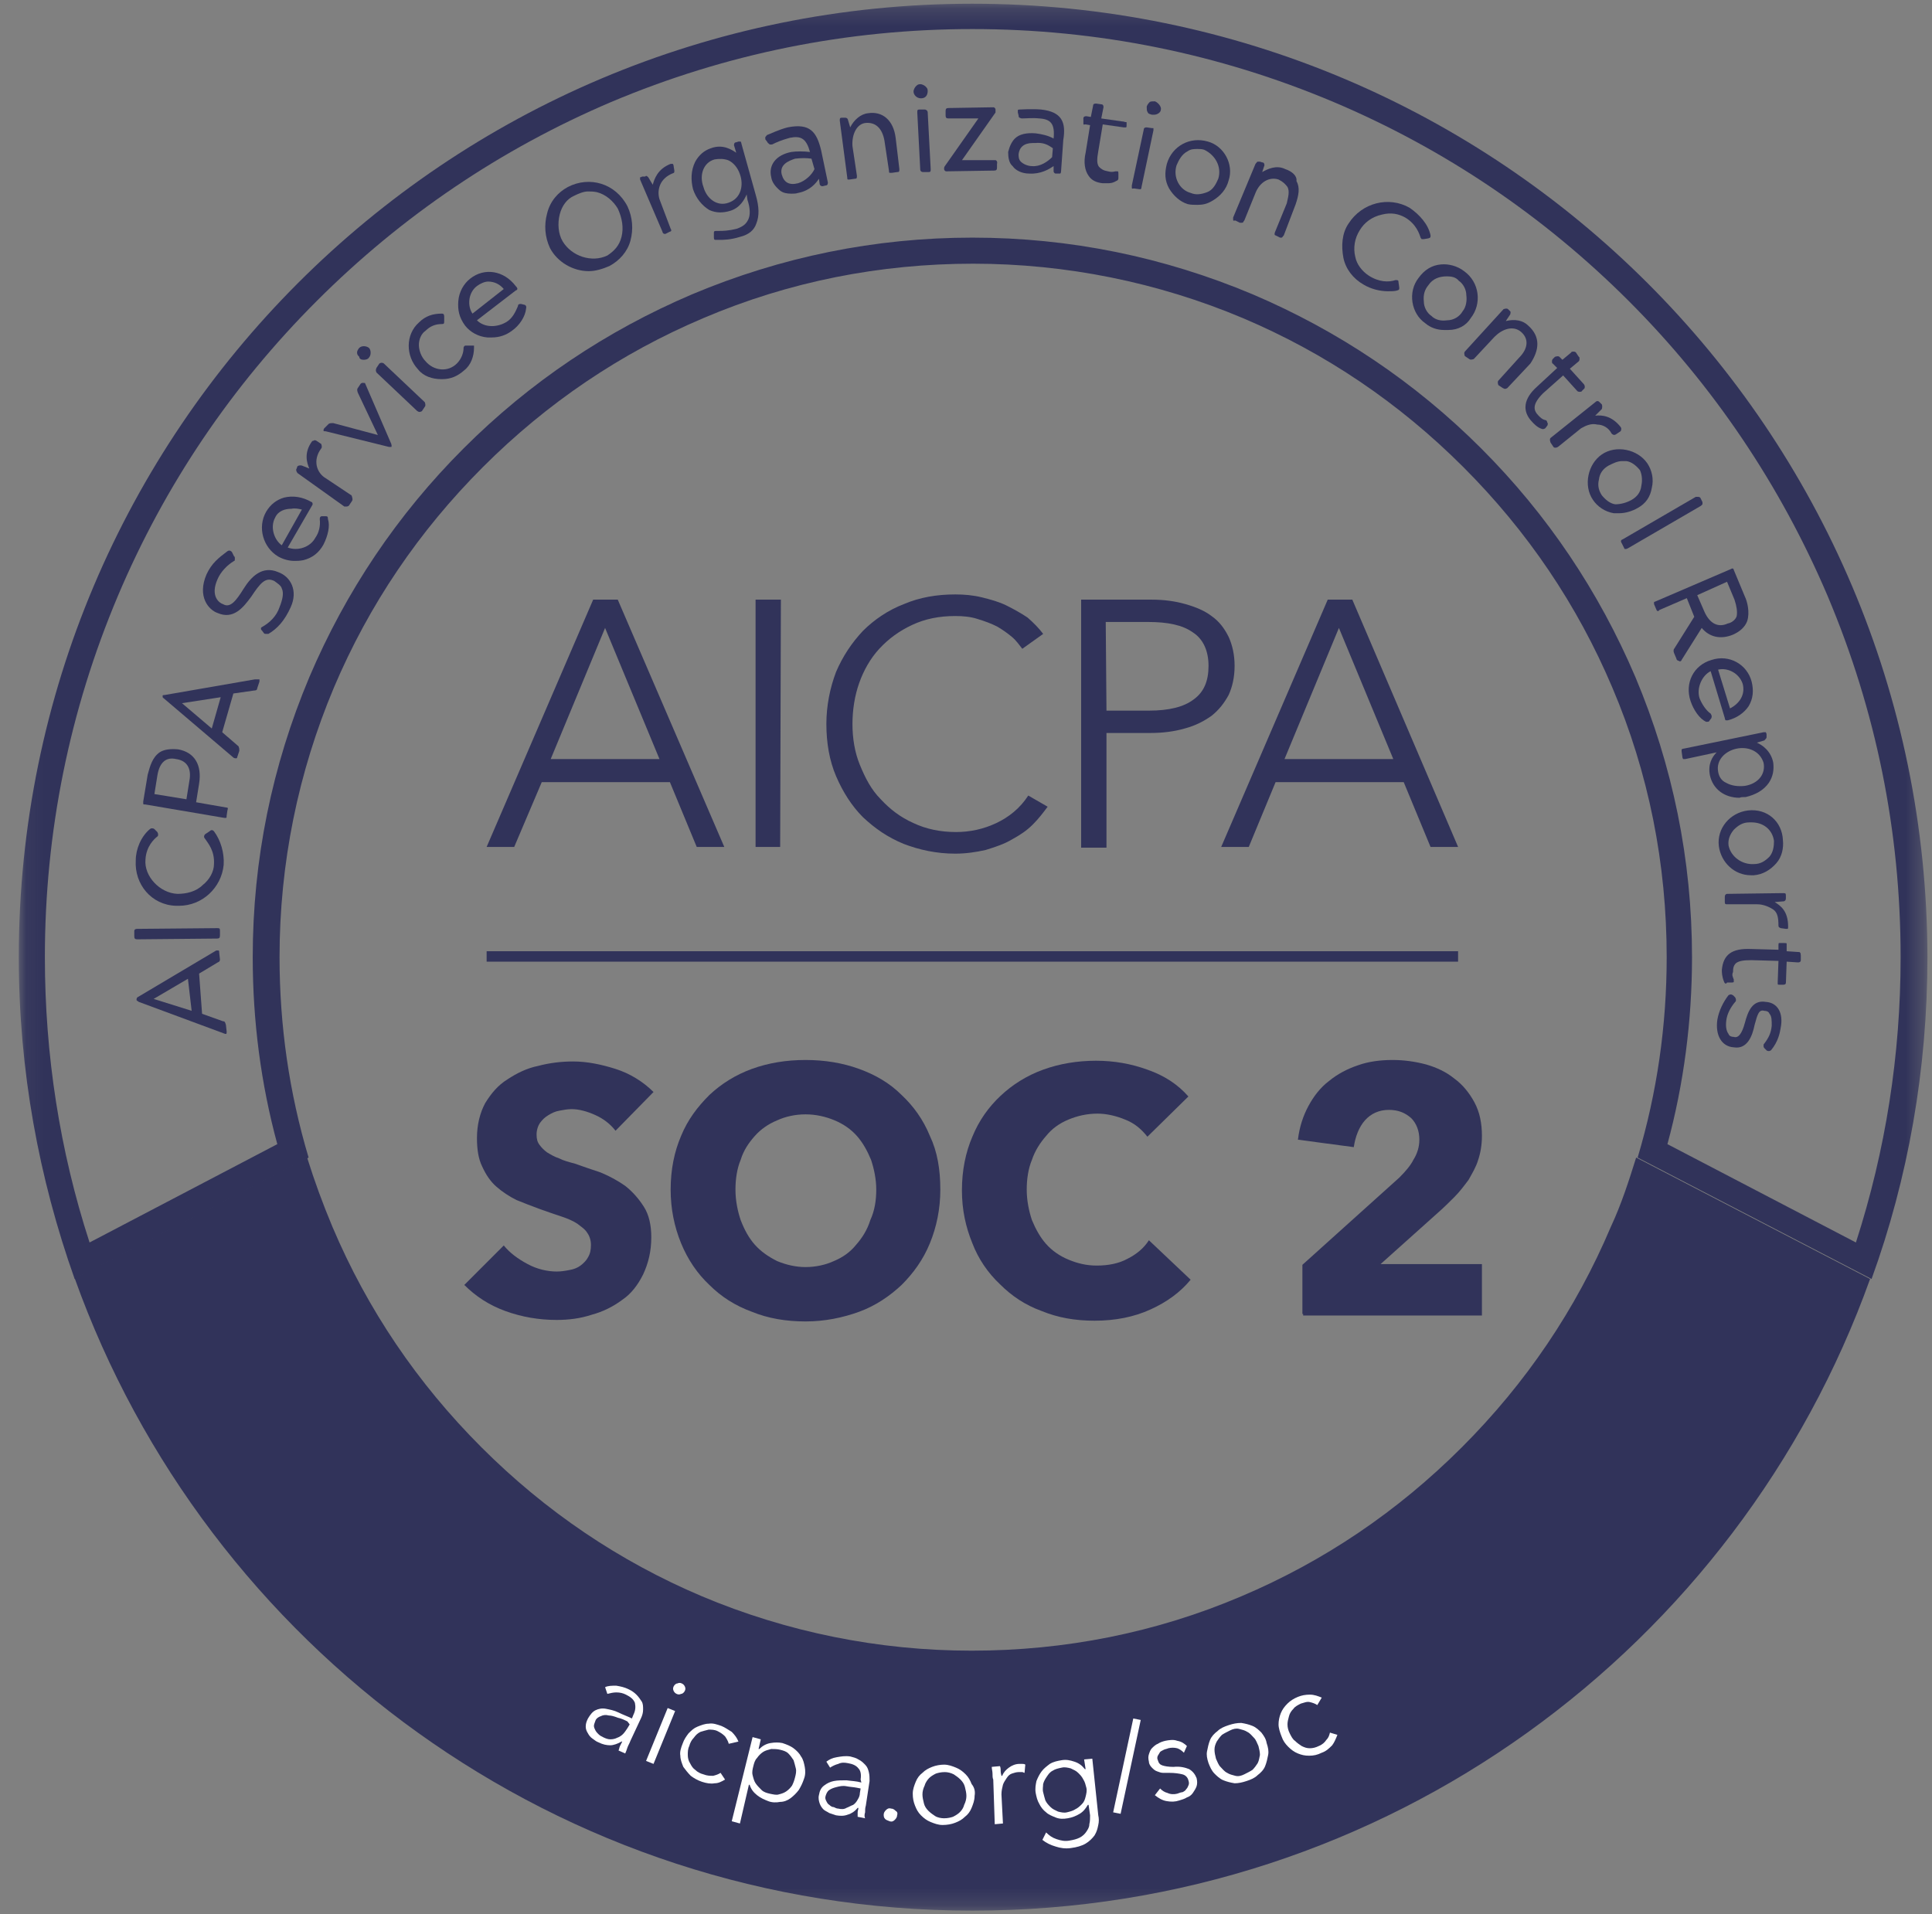 <svg xmlns="http://www.w3.org/2000/svg" width="111" height="110" viewBox="0 0 111 110" fill="none"><rect x="0" y="0" width="111" height="110" fill="#808080" stroke="none"/><g clip-path="url(#clip0_94_2873)"><mask id="mask0_94_2873" style="mask-type:luminance" maskUnits="userSpaceOnUse" x="1" y="0" width="110" height="110"><path d="M110.652 0.214H1.08V109.786H110.652V0.214Z" fill="white"></path></mask><g mask="url(#mask0_94_2873)"><path d="M55.866 1.67C63.057 1.67 70.033 3.082 76.625 5.864C83.002 8.561 88.695 12.413 93.574 17.292C98.454 22.172 102.306 27.907 105.002 34.242C107.784 40.833 109.197 47.767 109.197 55C109.197 60.607 108.341 66.086 106.629 71.393L95.8 65.743C96.742 62.277 97.212 58.639 97.212 55C97.212 49.393 96.1 44 93.96 38.907C91.862 33.985 88.909 29.576 85.1 25.767C81.29 21.957 76.882 19.004 71.959 16.907C66.866 14.767 61.473 13.654 55.866 13.654C50.259 13.654 44.866 14.767 39.773 16.907C34.85 19.004 30.442 21.957 26.633 25.767C22.823 29.576 19.87 33.985 17.773 38.907C15.633 44 14.52 49.393 14.52 55C14.52 58.681 14.991 62.277 15.932 65.743L5.146 71.393C3.434 66.129 2.578 60.607 2.578 55C2.578 47.81 3.991 40.833 6.773 34.242C9.469 27.864 13.321 22.172 18.201 17.292C23.08 12.413 28.773 8.561 35.107 5.864C41.699 3.082 48.675 1.67 55.866 1.67ZM55.866 0.214C25.605 0.214 1.08 24.74 1.08 55C1.08 61.506 2.236 67.712 4.29 73.491L17.73 66.514C16.617 62.79 16.061 58.938 16.061 55C16.061 49.607 17.131 44.386 19.185 39.506C21.197 34.755 24.064 30.518 27.745 26.837C31.426 23.156 35.664 20.288 40.415 18.277C45.337 16.179 50.559 15.152 55.909 15.152C61.259 15.152 66.524 16.222 71.403 18.277C76.154 20.288 80.391 23.156 84.072 26.837C87.753 30.518 90.621 34.755 92.633 39.506C94.73 44.428 95.757 49.65 95.757 55C95.757 58.938 95.201 62.79 94.088 66.514L107.528 73.491C109.625 67.712 110.738 61.463 110.738 55C110.695 24.74 86.17 0.214 55.866 0.214Z" fill="#31335A"></path><path d="M55.867 109.786C79.665 109.786 99.867 94.634 107.443 73.49L94.003 66.514C93.575 67.883 93.147 69.21 92.548 70.494C90.536 75.245 87.668 79.483 83.987 83.163C80.307 86.844 76.069 89.712 71.318 91.724C66.396 93.821 61.174 94.848 55.824 94.848C50.474 94.848 45.209 93.778 40.33 91.724C35.579 89.712 31.342 86.844 27.661 83.163C23.98 79.483 21.112 75.245 19.1 70.494C18.544 69.167 18.073 67.883 17.645 66.514L4.291 73.448C11.867 94.634 32.112 109.786 55.867 109.786Z" fill="#31335A"></path><path d="M29.543 48.665H27.959L34.08 34.455H35.492L41.613 48.665H40.029L38.488 44.941H31.126L29.543 48.665ZM31.64 43.615H37.889L34.764 36.081L31.64 43.615Z" fill="#31335A"></path><path d="M44.823 48.665H43.41V34.455H44.865L44.823 48.665Z" fill="#31335A"></path><path d="M60.191 46.354C59.934 46.697 59.677 47.039 59.334 47.381C58.992 47.724 58.607 47.981 58.136 48.237C57.708 48.494 57.194 48.666 56.638 48.837C56.082 48.965 55.482 49.051 54.883 49.051C53.813 49.051 52.829 48.837 51.93 48.494C50.988 48.109 50.261 47.595 49.576 46.953C48.934 46.311 48.42 45.498 48.035 44.599C47.65 43.7 47.478 42.673 47.478 41.603C47.478 40.533 47.693 39.506 48.035 38.607C48.42 37.708 48.934 36.938 49.576 36.253C50.218 35.611 51.031 35.055 51.93 34.712C52.829 34.327 53.813 34.156 54.883 34.156C55.397 34.156 55.91 34.199 56.424 34.327C56.938 34.455 57.408 34.584 57.837 34.798C58.264 35.012 58.65 35.226 59.035 35.483C59.377 35.782 59.677 36.082 59.934 36.424L58.735 37.28C58.564 37.066 58.393 36.809 58.136 36.595C57.879 36.381 57.58 36.167 57.28 35.996C56.938 35.825 56.595 35.697 56.167 35.568C55.782 35.44 55.354 35.397 54.883 35.397C53.942 35.397 53.128 35.568 52.401 35.911C51.673 36.253 51.074 36.681 50.517 37.28C50.004 37.837 49.619 38.522 49.362 39.249C49.105 39.977 48.977 40.79 48.977 41.603C48.977 42.416 49.105 43.23 49.405 43.957C49.704 44.685 50.047 45.37 50.603 45.926C51.117 46.483 51.716 46.953 52.486 47.296C53.214 47.638 54.027 47.809 54.926 47.809C55.739 47.809 56.51 47.638 57.237 47.296C57.965 46.953 58.607 46.44 59.078 45.712L60.191 46.354Z" fill="#31335A"></path><path d="M62.115 34.455H66.139C66.866 34.455 67.508 34.541 68.108 34.712C68.707 34.883 69.22 35.097 69.606 35.397C70.034 35.696 70.333 36.081 70.59 36.595C70.804 37.066 70.932 37.622 70.932 38.264C70.932 38.906 70.804 39.463 70.59 39.934C70.333 40.404 70.034 40.79 69.606 41.132C69.177 41.432 68.707 41.688 68.065 41.86C67.465 42.031 66.823 42.117 66.096 42.117H63.571V48.708H62.115V34.455ZM63.571 40.833H66.01C67.166 40.833 68.022 40.618 68.578 40.191C69.177 39.763 69.434 39.12 69.434 38.264C69.434 37.408 69.135 36.724 68.535 36.338C67.936 35.91 67.08 35.739 65.967 35.739H63.528L63.571 40.833Z" fill="#31335A"></path><path d="M71.746 48.665H70.162L76.283 34.455H77.695L83.773 48.665H82.189L80.648 44.941H73.287L71.746 48.665ZM73.8 43.615H80.049L76.925 36.081L73.8 43.615Z" fill="#31335A"></path><path d="M35.364 64.973C35.065 64.588 34.68 64.288 34.209 64.074C33.738 63.86 33.267 63.731 32.839 63.731C32.625 63.731 32.368 63.774 32.154 63.817C31.898 63.86 31.726 63.946 31.512 64.074C31.298 64.202 31.17 64.331 31.041 64.502C30.913 64.673 30.828 64.93 30.828 65.187C30.828 65.444 30.87 65.615 30.999 65.786C31.127 65.957 31.256 66.086 31.427 66.214C31.641 66.342 31.855 66.471 32.112 66.556C32.368 66.685 32.668 66.77 33.01 66.856C33.481 67.027 33.995 67.198 34.508 67.37C35.022 67.584 35.493 67.84 35.921 68.14C36.349 68.483 36.691 68.868 36.991 69.338C37.291 69.809 37.419 70.409 37.419 71.093C37.419 71.907 37.248 72.591 36.948 73.233C36.648 73.833 36.263 74.346 35.75 74.689C35.236 75.074 34.637 75.374 33.995 75.545C33.353 75.759 32.668 75.844 31.983 75.844C30.956 75.844 29.971 75.673 29.03 75.331C28.088 74.988 27.318 74.475 26.676 73.833L28.944 71.564C29.287 71.992 29.758 72.335 30.314 72.634C30.87 72.934 31.47 73.062 31.983 73.062C32.24 73.062 32.497 73.019 32.711 72.977C32.968 72.934 33.182 72.848 33.353 72.72C33.524 72.591 33.695 72.42 33.781 72.249C33.909 72.035 33.952 71.821 33.952 71.521C33.952 71.265 33.866 71.008 33.738 70.837C33.61 70.623 33.396 70.494 33.182 70.323C32.925 70.152 32.625 70.023 32.24 69.895C31.855 69.766 31.47 69.638 30.999 69.467C30.528 69.296 30.1 69.124 29.672 68.953C29.244 68.739 28.859 68.483 28.516 68.183C28.174 67.883 27.917 67.498 27.703 67.027C27.489 66.599 27.403 66.043 27.403 65.401C27.403 64.63 27.575 63.946 27.874 63.389C28.217 62.833 28.602 62.362 29.158 62.019C29.672 61.677 30.271 61.377 30.913 61.249C31.555 61.078 32.24 60.992 32.925 60.992C33.738 60.992 34.551 61.163 35.364 61.42C36.178 61.677 36.948 62.148 37.547 62.747L35.364 64.973Z" fill="#31335A"></path><path d="M54.025 68.354C54.025 69.467 53.811 70.494 53.426 71.436C53.041 72.378 52.485 73.148 51.8 73.833C51.115 74.475 50.302 75.031 49.36 75.374C48.418 75.716 47.391 75.93 46.278 75.93C45.166 75.93 44.138 75.759 43.197 75.374C42.255 75.031 41.442 74.518 40.757 73.833C40.072 73.191 39.516 72.378 39.13 71.436C38.745 70.494 38.531 69.467 38.531 68.354C38.531 67.199 38.745 66.171 39.13 65.272C39.516 64.331 40.072 63.603 40.757 62.918C41.442 62.276 42.255 61.763 43.197 61.42C44.138 61.078 45.166 60.907 46.278 60.907C47.391 60.907 48.418 61.078 49.36 61.42C50.302 61.763 51.115 62.234 51.8 62.918C52.485 63.56 53.041 64.331 53.426 65.272C53.854 66.171 54.025 67.199 54.025 68.354ZM50.344 68.354C50.344 67.755 50.216 67.156 50.045 66.642C49.831 66.129 49.574 65.658 49.232 65.272C48.889 64.887 48.461 64.588 47.948 64.374C47.434 64.16 46.878 64.031 46.278 64.031C45.679 64.031 45.123 64.16 44.652 64.374C44.138 64.588 43.71 64.887 43.368 65.272C43.025 65.658 42.726 66.086 42.555 66.642C42.341 67.156 42.255 67.755 42.255 68.354C42.255 68.996 42.383 69.596 42.555 70.109C42.769 70.665 43.025 71.136 43.368 71.522C43.71 71.907 44.138 72.206 44.652 72.463C45.166 72.677 45.722 72.806 46.278 72.806C46.878 72.806 47.434 72.677 47.905 72.463C48.418 72.249 48.846 71.95 49.189 71.522C49.531 71.136 49.831 70.665 50.002 70.109C50.259 69.553 50.344 68.953 50.344 68.354Z" fill="#31335A"></path><path d="M66.094 75.245C65.153 75.673 64.083 75.888 62.884 75.888C61.772 75.888 60.787 75.716 59.845 75.331C58.904 74.989 58.133 74.475 57.449 73.79C56.764 73.148 56.207 72.335 55.865 71.436C55.48 70.495 55.266 69.51 55.266 68.397C55.266 67.242 55.48 66.214 55.865 65.316C56.25 64.374 56.806 63.603 57.491 62.961C58.176 62.319 58.989 61.806 59.931 61.463C60.873 61.121 61.9 60.95 62.97 60.95C63.997 60.95 64.982 61.121 65.923 61.463C66.908 61.806 67.678 62.319 68.277 63.004L65.923 65.316C65.581 64.888 65.196 64.545 64.639 64.331C64.126 64.117 63.569 63.989 63.056 63.989C62.456 63.989 61.9 64.117 61.386 64.331C60.873 64.545 60.445 64.845 60.102 65.273C59.76 65.658 59.46 66.129 59.289 66.642C59.075 67.156 58.989 67.755 58.989 68.354C58.989 68.996 59.118 69.596 59.289 70.109C59.503 70.623 59.76 71.094 60.102 71.479C60.445 71.864 60.873 72.164 61.386 72.378C61.9 72.592 62.413 72.72 63.013 72.72C63.697 72.72 64.297 72.592 64.768 72.335C65.281 72.078 65.709 71.736 66.009 71.265L68.406 73.533C67.806 74.261 67.036 74.817 66.094 75.245Z" fill="#31335A"></path><path d="M74.827 75.502V72.677L80.391 67.669C80.734 67.327 81.033 66.985 81.205 66.642C81.419 66.3 81.547 65.915 81.547 65.487C81.547 64.973 81.376 64.545 81.076 64.245C80.734 63.946 80.349 63.774 79.792 63.774C79.236 63.774 78.765 63.988 78.422 64.374C78.08 64.759 77.866 65.315 77.78 65.915L74.57 65.487C74.656 64.759 74.87 64.117 75.169 63.56C75.469 63.004 75.854 62.49 76.368 62.105C76.839 61.72 77.395 61.42 78.037 61.206C78.636 60.992 79.321 60.907 80.006 60.907C80.648 60.907 81.29 60.992 81.932 61.163C82.531 61.335 83.088 61.592 83.559 61.977C84.029 62.319 84.415 62.79 84.714 63.346C85.014 63.903 85.142 64.545 85.142 65.272C85.142 65.786 85.057 66.257 84.928 66.642C84.8 67.07 84.586 67.413 84.372 67.798C84.115 68.14 83.858 68.483 83.559 68.782C83.259 69.082 82.959 69.381 82.617 69.681L79.321 72.634H85.142V75.588H74.87V75.502H74.827Z" fill="#31335A"></path><path d="M83.772 54.658H27.959V55.257H83.772V54.658Z" fill="#31335A"></path><path d="M36.392 98.53C36.52 98.273 36.52 98.059 36.477 97.845C36.392 97.631 36.22 97.502 35.964 97.374C35.792 97.288 35.621 97.246 35.407 97.246C35.236 97.246 35.065 97.288 34.894 97.331L34.765 96.946C34.936 96.86 35.15 96.86 35.407 96.86C35.664 96.903 35.878 96.946 36.135 97.074C36.306 97.16 36.434 97.246 36.563 97.374C36.691 97.502 36.777 97.631 36.862 97.759C36.948 97.888 36.948 98.059 36.948 98.23C36.948 98.401 36.905 98.572 36.82 98.744L36.22 100.028C36.178 100.156 36.092 100.284 36.049 100.413C36.006 100.541 35.964 100.67 35.921 100.755L35.536 100.584C35.578 100.498 35.578 100.413 35.621 100.327C35.664 100.242 35.707 100.156 35.75 100.07H35.707C35.493 100.199 35.236 100.284 35.065 100.284C34.851 100.284 34.637 100.242 34.38 100.113C34.252 100.07 34.166 99.985 34.038 99.899C33.909 99.814 33.824 99.685 33.781 99.6C33.695 99.471 33.652 99.343 33.652 99.214C33.652 99.043 33.695 98.915 33.781 98.744C33.909 98.53 34.038 98.358 34.209 98.273C34.38 98.187 34.594 98.144 34.808 98.187C35.022 98.23 35.279 98.273 35.536 98.401C35.792 98.53 36.049 98.615 36.306 98.744L36.392 98.53ZM36.049 98.915C35.878 98.829 35.707 98.744 35.493 98.701C35.279 98.615 35.108 98.572 34.979 98.572C34.808 98.53 34.68 98.53 34.508 98.615C34.38 98.658 34.252 98.744 34.209 98.872C34.166 99 34.123 99.086 34.123 99.172C34.123 99.257 34.166 99.343 34.209 99.428C34.252 99.514 34.337 99.6 34.38 99.642C34.466 99.728 34.551 99.771 34.637 99.814C34.808 99.899 34.936 99.942 35.065 99.942C35.236 99.942 35.364 99.899 35.45 99.856C35.578 99.814 35.707 99.728 35.792 99.642C35.878 99.557 35.964 99.428 36.049 99.3L36.178 99.086L36.049 98.915Z" fill="white"></path><path d="M37.547 101.354L37.119 101.183L38.36 98.144L38.788 98.316L37.547 101.354ZM39.345 97.16C39.302 97.245 39.216 97.331 39.131 97.331C39.045 97.374 38.96 97.374 38.874 97.331C38.788 97.288 38.746 97.245 38.703 97.16C38.66 97.074 38.66 96.989 38.703 96.903C38.746 96.817 38.831 96.732 38.917 96.732C39.002 96.689 39.088 96.689 39.174 96.732C39.259 96.775 39.302 96.817 39.345 96.903C39.388 96.989 39.388 97.074 39.345 97.16Z" fill="white"></path><path d="M41.87 100.199C41.827 100.028 41.741 99.899 41.656 99.771C41.527 99.642 41.399 99.557 41.228 99.471C41.056 99.385 40.885 99.385 40.714 99.385C40.543 99.428 40.372 99.471 40.243 99.514C40.072 99.6 39.986 99.685 39.858 99.856C39.73 99.985 39.644 100.156 39.601 100.327C39.516 100.498 39.516 100.67 39.516 100.841C39.516 101.012 39.558 101.183 39.644 101.312C39.73 101.483 39.815 101.611 39.944 101.697C40.072 101.825 40.243 101.911 40.414 101.954C40.628 102.039 40.8 102.039 40.971 102.039C41.142 101.996 41.27 101.954 41.399 101.868L41.656 102.253C41.442 102.382 41.27 102.467 41.056 102.467C40.842 102.51 40.586 102.467 40.329 102.382C40.072 102.296 39.858 102.168 39.687 102.039C39.516 101.868 39.387 101.697 39.259 101.526C39.173 101.312 39.088 101.098 39.088 100.884C39.045 100.67 39.13 100.413 39.216 100.199C39.302 99.942 39.43 99.771 39.558 99.6C39.73 99.428 39.858 99.3 40.072 99.214C40.286 99.129 40.5 99.043 40.714 99.043C40.971 99 41.185 99.086 41.442 99.171C41.656 99.257 41.827 99.385 42.041 99.514C42.212 99.685 42.34 99.856 42.426 100.07L41.87 100.199Z" fill="white"></path><path d="M42.512 104.778L42.041 104.65L43.239 99.814L43.71 99.942L43.582 100.498H43.625C43.796 100.327 44.01 100.199 44.267 100.156C44.523 100.113 44.737 100.113 44.952 100.156C45.208 100.241 45.422 100.327 45.593 100.455C45.765 100.584 45.936 100.755 46.022 100.926C46.15 101.098 46.193 101.312 46.236 101.526C46.278 101.74 46.278 101.996 46.193 102.21C46.107 102.467 46.022 102.638 45.893 102.852C45.765 103.024 45.593 103.195 45.422 103.323C45.251 103.452 45.037 103.537 44.823 103.537C44.609 103.58 44.352 103.58 44.138 103.494C43.924 103.409 43.71 103.323 43.496 103.152C43.282 102.981 43.154 102.81 43.068 102.553H43.026L42.512 104.778ZM45.679 102.125C45.722 101.954 45.765 101.782 45.722 101.611C45.679 101.44 45.636 101.269 45.593 101.14C45.508 101.012 45.422 100.884 45.294 100.755C45.166 100.627 44.994 100.584 44.823 100.541C44.652 100.498 44.481 100.498 44.309 100.498C44.138 100.541 43.967 100.584 43.839 100.67C43.71 100.755 43.582 100.884 43.496 101.012C43.368 101.14 43.325 101.312 43.282 101.483C43.239 101.654 43.197 101.825 43.239 101.996C43.282 102.168 43.325 102.339 43.411 102.467C43.496 102.596 43.625 102.724 43.753 102.852C43.882 102.981 44.053 103.024 44.224 103.066C44.438 103.109 44.609 103.152 44.737 103.109C44.909 103.066 45.037 103.024 45.166 102.938C45.294 102.852 45.422 102.724 45.508 102.596C45.593 102.424 45.636 102.296 45.679 102.125Z" fill="white"></path><path d="M49.446 102.253C49.489 101.954 49.446 101.74 49.318 101.611C49.189 101.44 48.975 101.354 48.718 101.312C48.504 101.269 48.333 101.269 48.162 101.354C47.991 101.397 47.819 101.483 47.691 101.568L47.477 101.226C47.648 101.098 47.819 101.012 48.076 100.969C48.333 100.926 48.547 100.884 48.847 100.926C49.018 100.969 49.189 101.012 49.318 101.098C49.489 101.183 49.574 101.269 49.703 101.397C49.831 101.526 49.874 101.654 49.917 101.825C49.959 101.996 49.959 102.168 49.959 102.339L49.745 103.751C49.703 103.88 49.703 104.008 49.703 104.137C49.66 104.265 49.66 104.393 49.703 104.479L49.275 104.393C49.275 104.308 49.275 104.222 49.275 104.137C49.275 104.051 49.318 103.965 49.318 103.88H49.275C49.103 104.094 48.889 104.222 48.718 104.265C48.504 104.351 48.29 104.351 48.033 104.308C47.905 104.265 47.777 104.222 47.648 104.179C47.52 104.094 47.391 104.051 47.306 103.965C47.22 103.88 47.135 103.751 47.092 103.623C47.049 103.495 47.006 103.323 47.049 103.152C47.092 102.895 47.177 102.724 47.349 102.596C47.52 102.467 47.691 102.382 47.905 102.339C48.119 102.296 48.376 102.296 48.633 102.296C48.932 102.339 49.189 102.339 49.489 102.424L49.446 102.253ZM49.232 102.724C49.018 102.681 48.847 102.681 48.633 102.638C48.419 102.596 48.247 102.638 48.076 102.681C47.905 102.724 47.777 102.767 47.648 102.852C47.52 102.938 47.477 103.067 47.434 103.195C47.391 103.323 47.434 103.409 47.477 103.495C47.52 103.58 47.563 103.666 47.648 103.709C47.734 103.794 47.819 103.837 47.905 103.837C47.991 103.88 48.076 103.923 48.162 103.923C48.333 103.965 48.504 103.965 48.633 103.88C48.761 103.837 48.889 103.751 49.018 103.709C49.146 103.623 49.232 103.495 49.275 103.409C49.36 103.281 49.403 103.152 49.403 103.024L49.446 102.767L49.232 102.724Z" fill="white"></path><path d="M51.542 104.308C51.542 104.393 51.499 104.479 51.413 104.565C51.328 104.65 51.242 104.693 51.114 104.65C50.986 104.607 50.9 104.565 50.857 104.522C50.772 104.436 50.772 104.351 50.772 104.265C50.772 104.179 50.814 104.094 50.9 104.008C50.986 103.923 51.071 103.88 51.2 103.923C51.328 103.923 51.413 104.008 51.456 104.051C51.542 104.094 51.585 104.179 51.542 104.308Z" fill="white"></path><path d="M55.994 103.195C55.994 103.451 55.908 103.665 55.823 103.879C55.737 104.093 55.609 104.265 55.438 104.393C55.266 104.564 55.095 104.65 54.881 104.735C54.667 104.821 54.41 104.864 54.154 104.864C53.897 104.864 53.683 104.778 53.469 104.693C53.255 104.607 53.083 104.479 52.912 104.307C52.741 104.136 52.655 103.965 52.57 103.751C52.484 103.537 52.441 103.323 52.441 103.066C52.441 102.809 52.527 102.595 52.613 102.381C52.698 102.167 52.827 101.996 52.998 101.868C53.169 101.697 53.34 101.611 53.554 101.525C53.768 101.44 54.025 101.397 54.239 101.397C54.496 101.397 54.71 101.483 54.924 101.568C55.138 101.654 55.309 101.782 55.48 101.953C55.651 102.125 55.737 102.296 55.823 102.51C55.994 102.724 56.037 102.938 55.994 103.195ZM55.523 103.195C55.523 103.023 55.48 102.852 55.438 102.681C55.395 102.51 55.309 102.381 55.181 102.253C55.052 102.125 54.924 102.039 54.795 101.953C54.624 101.868 54.453 101.825 54.282 101.825C54.068 101.825 53.897 101.868 53.768 101.911C53.597 101.996 53.469 102.082 53.383 102.167C53.297 102.253 53.169 102.424 53.126 102.595C53.041 102.767 52.998 102.938 52.998 103.109C52.998 103.28 53.041 103.451 53.083 103.623C53.126 103.794 53.212 103.922 53.34 104.051C53.469 104.179 53.597 104.265 53.725 104.35C53.854 104.436 54.068 104.479 54.239 104.479C54.453 104.479 54.624 104.436 54.753 104.393C54.924 104.307 55.052 104.222 55.138 104.136C55.266 104.008 55.352 103.879 55.395 103.708C55.48 103.537 55.523 103.366 55.523 103.195Z" fill="white"></path><path d="M57.023 101.91C57.023 101.782 56.98 101.654 56.98 101.525L57.451 101.482C57.494 101.568 57.494 101.696 57.494 101.782C57.494 101.91 57.537 101.996 57.537 102.039H57.58C57.665 101.825 57.794 101.696 57.965 101.568C58.136 101.44 58.35 101.354 58.564 101.354C58.65 101.354 58.693 101.354 58.735 101.354C58.778 101.354 58.864 101.354 58.907 101.397L58.864 101.868C58.821 101.868 58.778 101.825 58.735 101.825C58.65 101.825 58.607 101.825 58.521 101.825C58.393 101.825 58.264 101.868 58.136 101.91C58.008 101.953 57.922 102.039 57.837 102.167C57.751 102.296 57.665 102.424 57.623 102.552C57.58 102.724 57.537 102.895 57.537 103.109L57.623 104.778L57.152 104.821L57.066 102.253C57.023 102.167 57.023 102.039 57.023 101.91Z" fill="white"></path><path d="M60.103 105.292C60.275 105.463 60.446 105.592 60.703 105.677C60.959 105.763 61.173 105.806 61.43 105.763C61.687 105.72 61.858 105.677 62.029 105.592C62.201 105.506 62.329 105.378 62.415 105.249C62.5 105.121 62.586 104.992 62.586 104.821C62.629 104.65 62.629 104.479 62.629 104.308L62.543 103.708H62.5C62.372 103.922 62.243 104.094 62.029 104.222C61.815 104.35 61.601 104.436 61.344 104.479C61.088 104.522 60.874 104.522 60.66 104.436C60.446 104.35 60.232 104.265 60.103 104.136C59.932 104.008 59.804 103.837 59.718 103.666C59.59 103.452 59.547 103.238 59.504 103.024C59.461 102.767 59.504 102.553 59.547 102.339C59.633 102.125 59.718 101.954 59.846 101.782C59.975 101.611 60.146 101.483 60.317 101.354C60.531 101.226 60.745 101.183 61.002 101.14C61.259 101.097 61.473 101.14 61.73 101.226C61.986 101.311 62.158 101.44 62.329 101.654H62.372L62.286 101.097L62.757 101.055L63.099 104.308C63.142 104.479 63.142 104.693 63.099 104.864C63.057 105.078 63.014 105.249 62.885 105.463C62.757 105.634 62.586 105.806 62.372 105.934C62.158 106.062 61.858 106.148 61.516 106.191C61.216 106.234 60.916 106.191 60.66 106.105C60.36 106.02 60.103 105.891 59.889 105.72L60.103 105.292ZM59.932 102.981C59.975 103.152 60.018 103.323 60.06 103.452C60.146 103.623 60.232 103.708 60.36 103.837C60.489 103.965 60.617 104.008 60.788 104.094C60.959 104.136 61.13 104.179 61.302 104.136C61.473 104.094 61.644 104.051 61.773 103.965C61.944 103.88 62.029 103.794 62.158 103.666C62.286 103.537 62.329 103.409 62.372 103.238C62.415 103.066 62.457 102.895 62.415 102.724C62.372 102.553 62.329 102.382 62.243 102.253C62.158 102.082 62.072 101.996 61.944 101.868C61.815 101.74 61.687 101.697 61.516 101.611C61.344 101.568 61.173 101.526 61.002 101.568C60.788 101.611 60.617 101.654 60.489 101.74C60.317 101.825 60.232 101.954 60.146 102.082C60.06 102.21 59.975 102.339 59.932 102.51C59.932 102.638 59.889 102.81 59.932 102.981Z" fill="white"></path><path d="M64.383 104.222L63.955 104.137L65.111 98.744L65.539 98.829L64.383 104.222Z" fill="white"></path><path d="M68.02 100.712C67.892 100.584 67.763 100.498 67.635 100.455C67.464 100.413 67.293 100.413 67.121 100.455C67.036 100.498 66.95 100.498 66.865 100.541C66.779 100.584 66.694 100.627 66.651 100.669C66.608 100.755 66.565 100.798 66.522 100.883C66.48 100.969 66.48 101.055 66.522 101.14C66.565 101.311 66.651 101.397 66.779 101.44C66.907 101.483 67.121 101.526 67.421 101.526C67.806 101.483 68.106 101.568 68.32 101.654C68.534 101.782 68.662 101.954 68.748 102.168C68.791 102.339 68.791 102.51 68.748 102.638C68.705 102.767 68.62 102.895 68.534 103.024C68.448 103.152 68.32 103.238 68.192 103.28C68.063 103.366 67.892 103.409 67.763 103.452C67.507 103.537 67.293 103.537 67.036 103.494C66.779 103.452 66.565 103.323 66.351 103.152L66.651 102.767C66.779 102.895 66.907 102.981 67.079 103.024C67.25 103.109 67.464 103.109 67.635 103.066C67.763 103.024 67.849 102.981 67.935 102.981C68.02 102.938 68.106 102.895 68.149 102.81C68.234 102.724 68.234 102.681 68.277 102.596C68.32 102.51 68.32 102.424 68.277 102.296C68.234 102.125 68.106 101.996 67.935 101.954C67.763 101.911 67.507 101.868 67.164 101.868C67.036 101.868 66.95 101.868 66.822 101.868C66.694 101.868 66.608 101.825 66.48 101.782C66.351 101.74 66.266 101.654 66.18 101.568C66.094 101.483 66.009 101.354 66.009 101.226C65.966 101.055 65.966 100.926 66.009 100.798C66.052 100.669 66.094 100.541 66.18 100.455C66.266 100.37 66.394 100.241 66.522 100.199C66.651 100.113 66.779 100.07 66.95 100.027C67.164 99.985 67.421 99.942 67.635 100.027C67.892 100.07 68.063 100.199 68.192 100.327L68.02 100.712Z" fill="white"></path><path d="M72.773 100.156C72.859 100.412 72.901 100.626 72.859 100.84C72.816 101.054 72.773 101.268 72.687 101.482C72.602 101.696 72.43 101.868 72.259 101.996C72.088 102.167 71.874 102.253 71.617 102.339C71.361 102.424 71.147 102.467 70.933 102.467C70.676 102.424 70.504 102.381 70.29 102.296C70.076 102.21 69.905 102.039 69.777 101.911C69.606 101.739 69.52 101.525 69.434 101.311C69.349 101.054 69.306 100.84 69.349 100.626C69.392 100.412 69.434 100.198 69.52 99.984C69.606 99.77 69.777 99.599 69.948 99.471C70.119 99.3 70.333 99.214 70.59 99.128C70.847 99.043 71.061 99 71.318 99C71.575 99.043 71.746 99.086 71.96 99.171C72.174 99.257 72.345 99.428 72.473 99.556C72.602 99.728 72.73 99.899 72.773 100.156ZM72.302 100.327C72.216 100.156 72.174 99.984 72.045 99.856C71.917 99.728 71.831 99.599 71.66 99.514C71.532 99.428 71.361 99.385 71.189 99.342C71.018 99.3 70.847 99.342 70.676 99.428C70.504 99.514 70.333 99.599 70.205 99.685C70.076 99.813 69.991 99.942 69.905 100.07C69.82 100.241 69.777 100.37 69.777 100.541C69.777 100.712 69.82 100.883 69.862 101.054C69.948 101.226 69.991 101.397 70.119 101.525C70.248 101.654 70.333 101.782 70.504 101.868C70.633 101.953 70.804 101.996 70.975 102.039C71.147 102.082 71.318 102.039 71.489 101.953C71.66 101.868 71.831 101.782 71.96 101.696C72.088 101.568 72.174 101.44 72.259 101.311C72.345 101.14 72.345 101.012 72.388 100.84C72.388 100.669 72.345 100.498 72.302 100.327Z" fill="white"></path><path d="M75.683 97.973C75.554 97.887 75.426 97.844 75.255 97.802C75.084 97.759 74.912 97.844 74.741 97.887C74.57 97.973 74.399 98.058 74.313 98.187C74.185 98.315 74.099 98.444 74.056 98.615C74.013 98.786 73.971 98.914 73.971 99.086C73.971 99.257 74.013 99.428 74.099 99.599C74.185 99.77 74.27 99.942 74.399 100.027C74.527 100.156 74.656 100.241 74.784 100.327C74.955 100.412 75.084 100.455 75.255 100.455C75.426 100.455 75.597 100.412 75.768 100.327C75.982 100.241 76.111 100.113 76.196 99.984C76.325 99.856 76.368 99.728 76.41 99.556L76.838 99.685C76.753 99.899 76.667 100.113 76.539 100.284C76.368 100.455 76.196 100.626 75.939 100.712C75.683 100.84 75.469 100.883 75.212 100.883C74.955 100.883 74.784 100.84 74.57 100.755C74.356 100.669 74.185 100.541 74.013 100.37C73.842 100.198 73.714 100.027 73.628 99.77C73.543 99.556 73.457 99.3 73.457 99.086C73.457 98.872 73.5 98.658 73.585 98.444C73.671 98.23 73.799 98.058 73.971 97.887C74.142 97.716 74.356 97.588 74.57 97.502C74.784 97.416 74.998 97.374 75.255 97.374C75.511 97.374 75.725 97.459 75.939 97.545L75.683 97.973Z" fill="white"></path></g><path d="M12.809 58.681L11.61 58.253L11.439 55.942L12.509 55.3C12.637 55.257 12.637 55.171 12.637 55.128L12.595 54.743C12.595 54.7 12.595 54.615 12.552 54.615C12.509 54.615 12.509 54.615 12.424 54.615L7.887 57.311C7.887 57.311 7.844 57.354 7.844 57.44C7.844 57.525 7.887 57.483 7.972 57.568L12.937 59.408H12.98C13.023 59.408 13.023 59.366 13.023 59.28L12.98 58.895C12.937 58.767 12.937 58.681 12.809 58.681ZM11.011 58.082L8.828 57.397L10.797 56.241L11.011 58.082Z" fill="#31335A"></path><path d="M7.886 53.973L12.466 53.93C12.594 53.93 12.637 53.887 12.637 53.759V53.459C12.637 53.331 12.594 53.331 12.466 53.331L7.886 53.373C7.843 53.373 7.715 53.373 7.715 53.502V53.801C7.715 53.93 7.758 53.973 7.886 53.973Z" fill="#31335A"></path><path d="M10.111 52.047C10.154 52.047 10.24 52.047 10.283 52.047C11.609 52.047 12.722 51.02 12.851 49.693C12.893 49.008 12.68 48.281 12.294 47.767C12.252 47.724 12.166 47.639 12.037 47.767L11.781 47.938C11.781 47.938 11.652 48.066 11.781 48.195C11.952 48.452 12.337 48.88 12.294 49.65C12.294 50.078 12.037 50.549 11.652 50.849C11.267 51.234 10.711 51.362 10.197 51.362C9.17 51.319 8.271 50.335 8.357 49.393C8.399 48.623 8.87 48.195 9.041 48.066C9.084 48.024 9.084 48.024 9.084 47.938C9.084 47.938 9.084 47.895 9.041 47.81L8.87 47.639C8.87 47.639 8.827 47.596 8.742 47.596C8.656 47.596 8.699 47.596 8.613 47.639C8.1 48.066 7.8 48.794 7.8 49.436C7.715 50.806 8.699 52.004 10.111 52.047Z" fill="#31335A"></path><path d="M12.979 46.397L11.267 46.098L11.439 45.028C11.61 43.958 11.182 43.23 10.24 43.059C9.812 43.016 9.427 43.059 9.17 43.23C8.742 43.53 8.614 44.043 8.485 44.514L8.229 46.055C8.229 46.098 8.229 46.183 8.229 46.183C8.229 46.226 8.271 46.226 8.357 46.226L12.894 46.997H12.937H12.979C13.022 46.997 13.022 46.954 13.022 46.868L13.065 46.569C13.108 46.44 13.108 46.397 12.979 46.397ZM10.882 44.857L10.711 45.927L8.871 45.627L9.042 44.557C9.17 43.786 9.555 43.487 10.112 43.615C10.754 43.701 11.011 44.172 10.882 44.857Z" fill="#31335A"></path><path d="M14.649 39.035L9.47 39.934C9.427 39.934 9.342 39.934 9.342 39.977C9.342 40.02 9.342 40.105 9.385 40.105L13.408 43.529C13.408 43.529 13.451 43.572 13.536 43.572C13.536 43.572 13.536 43.572 13.579 43.572C13.622 43.572 13.622 43.529 13.622 43.529L13.75 43.144C13.75 43.016 13.75 43.016 13.708 42.887L12.766 42.074L13.408 39.848L14.606 39.677C14.649 39.677 14.778 39.677 14.778 39.549L14.906 39.164C14.906 39.121 14.906 39.035 14.906 39.035C14.778 39.035 14.735 39.035 14.649 39.035ZM12.68 40.062L12.167 41.86L10.455 40.405L12.68 40.062Z" fill="#31335A"></path><path d="M15.976 32.872C15.077 32.487 14.435 33.129 14.007 33.813C13.579 34.498 13.237 34.969 12.809 34.712C12.638 34.669 12.039 34.284 12.509 33.257C12.681 32.872 13.023 32.487 13.451 32.23C13.494 32.23 13.494 32.187 13.494 32.101C13.494 32.059 13.494 31.973 13.451 31.973L13.323 31.716C13.28 31.673 13.194 31.588 13.066 31.673C12.552 32.059 12.167 32.358 11.867 33C11.311 34.284 11.996 35.055 12.509 35.226C13.408 35.611 13.965 34.926 14.435 34.284C14.949 33.514 15.249 33.129 15.762 33.385C15.933 33.514 16.148 33.642 16.19 33.813C16.319 34.07 16.233 34.455 16.062 34.883C15.891 35.397 15.505 35.782 15.035 36.039L14.992 36.082C14.992 36.125 14.992 36.21 15.035 36.21L15.163 36.382C15.206 36.424 15.206 36.424 15.291 36.424C15.291 36.424 15.334 36.424 15.42 36.424C15.933 36.125 16.361 35.654 16.704 34.883C17.132 33.942 16.704 33.129 15.976 32.872Z" fill="#31335A"></path><path d="M18.672 29.662H18.5C18.372 29.662 18.372 29.79 18.372 29.833C18.415 30.218 18.329 30.604 18.115 30.903C17.815 31.46 17.088 31.674 16.531 31.46L17.944 29.02C17.944 29.02 17.987 28.977 17.944 28.892C17.944 28.849 17.901 28.849 17.901 28.849C17.387 28.549 16.831 28.464 16.317 28.592C15.889 28.72 15.547 28.977 15.29 29.405C14.777 30.304 15.119 31.46 15.975 31.973C16.275 32.145 16.617 32.23 16.917 32.23C17.045 32.23 17.216 32.23 17.43 32.187C17.944 32.059 18.329 31.759 18.586 31.288C18.843 30.775 18.971 30.218 18.843 29.833C18.843 29.662 18.8 29.662 18.672 29.662ZM17.345 29.277L16.189 31.331C15.761 31.032 15.504 30.304 15.804 29.748C15.975 29.362 16.36 29.234 16.745 29.234C16.959 29.191 17.131 29.234 17.345 29.277Z" fill="#31335A"></path><path d="M20.125 28.42L18.713 27.479C18.199 27.179 17.943 26.451 18.456 25.767C18.499 25.724 18.499 25.638 18.456 25.51L18.199 25.339C18.199 25.339 18.157 25.296 18.071 25.296C18.028 25.296 18.028 25.339 17.943 25.339C17.429 26.023 17.643 26.623 17.771 26.922L17.343 26.751C17.3 26.751 17.215 26.708 17.087 26.794L17.044 26.922C17.001 26.965 17.001 27.051 17.087 27.179L19.783 29.105C19.826 29.105 19.826 29.105 19.911 29.105C19.954 29.105 19.954 29.105 20.04 29.062L20.211 28.806C20.211 28.806 20.254 28.763 20.254 28.677C20.211 28.463 20.211 28.463 20.125 28.42Z" fill="#31335A"></path><path d="M20.983 22.043C20.983 22 20.94 22 20.854 22C20.769 22 20.812 22 20.726 22.043L20.555 22.3C20.512 22.342 20.512 22.428 20.555 22.556L21.71 24.996L19.142 24.311C19.014 24.311 18.971 24.311 18.886 24.354L18.629 24.611C18.629 24.611 18.586 24.654 18.586 24.739C18.586 24.782 18.629 24.782 18.714 24.782L22.352 25.681H22.395H22.438H22.481C22.524 25.638 22.481 25.552 22.481 25.51L20.983 22.043Z" fill="#31335A"></path><path d="M20.899 20.674C21.027 20.674 21.156 20.631 21.198 20.545C21.327 20.417 21.327 20.117 21.198 19.989C21.027 19.86 20.77 19.86 20.642 19.989C20.599 20.032 20.514 20.16 20.514 20.246C20.514 20.374 20.556 20.417 20.642 20.503C20.642 20.631 20.77 20.674 20.899 20.674Z" fill="#31335A"></path><path d="M22.054 20.887C22.054 20.887 22.011 20.845 21.925 20.845C21.883 20.845 21.883 20.845 21.797 20.887L21.626 21.144C21.583 21.273 21.583 21.273 21.626 21.401L23.98 23.627C24.023 23.627 24.023 23.67 24.108 23.67C24.108 23.67 24.151 23.67 24.237 23.627L24.408 23.37C24.451 23.327 24.451 23.242 24.408 23.113L22.054 20.887Z" fill="#31335A"></path><path d="M27.105 19.86H26.848C26.805 19.86 26.719 19.86 26.719 19.86C26.719 19.86 26.634 19.903 26.634 19.988C26.634 20.288 26.505 20.63 26.249 20.887C25.735 21.401 24.922 21.315 24.451 20.759C24.194 20.502 24.066 20.117 24.066 19.817C24.066 19.518 24.194 19.175 24.451 19.004C24.708 18.747 25.007 18.619 25.393 18.619C25.521 18.619 25.521 18.576 25.521 18.448V18.191C25.521 18.062 25.478 18.02 25.393 18.02C24.879 18.02 24.451 18.148 24.066 18.533C23.295 19.218 23.295 20.459 24.023 21.23C24.323 21.615 24.836 21.786 25.35 21.786H25.393C25.906 21.786 26.291 21.615 26.677 21.273C27.062 20.973 27.233 20.459 27.233 19.988C27.233 19.946 27.233 19.86 27.233 19.86C27.147 19.86 27.147 19.86 27.105 19.86Z" fill="#31335A"></path><path d="M30.099 17.506L29.928 17.463C29.799 17.463 29.757 17.506 29.757 17.592C29.628 17.891 29.457 18.277 29.114 18.491C28.558 18.833 27.831 18.833 27.402 18.405L29.628 16.693C29.757 16.65 29.757 16.565 29.628 16.436C28.943 15.537 27.831 15.366 27.017 16.008C26.632 16.308 26.375 16.779 26.332 17.292C26.29 17.806 26.375 18.234 26.718 18.705C27.017 19.09 27.488 19.347 28.002 19.39C28.044 19.39 28.13 19.39 28.259 19.39C28.686 19.39 29.072 19.261 29.414 19.004C29.842 18.705 30.185 18.191 30.227 17.72C30.27 17.549 30.142 17.506 30.099 17.506ZM27.146 18.02C26.846 17.592 26.889 16.821 27.402 16.436C27.574 16.308 27.831 16.179 28.044 16.179C28.43 16.179 28.729 16.351 28.943 16.607L27.146 18.02Z" fill="#31335A"></path><path d="M32.627 10.744C32.07 11.043 31.599 11.557 31.428 12.285C31.257 12.927 31.3 13.612 31.599 14.254C32.028 15.067 32.926 15.581 33.825 15.581C34.21 15.581 34.638 15.452 35.024 15.281C35.58 14.981 36.051 14.468 36.222 13.826C36.393 13.184 36.35 12.499 36.051 11.857C35.366 10.53 33.868 10.102 32.627 10.744ZM35.708 13.612C35.58 14.125 35.28 14.425 34.895 14.682C33.996 15.11 32.841 14.724 32.327 13.868C32.07 13.44 32.028 12.841 32.156 12.328C32.284 11.814 32.584 11.429 32.969 11.258C33.226 11.129 33.526 11.001 33.782 11.001C33.954 11.001 34.082 11.001 34.296 11.043C34.81 11.172 35.238 11.557 35.494 11.985C35.751 12.542 35.837 13.098 35.708 13.612Z" fill="#31335A"></path><path d="M38.702 9.545C38.702 9.502 38.702 9.502 38.659 9.416C38.616 9.416 38.53 9.416 38.53 9.416C37.76 9.716 37.589 10.315 37.503 10.615L37.246 10.187C37.203 10.144 37.118 10.059 37.075 10.144H36.904C36.861 10.144 36.861 10.187 36.775 10.187C36.775 10.23 36.775 10.23 36.775 10.315L38.059 13.311C38.059 13.354 38.102 13.44 38.188 13.44H38.231L38.487 13.311C38.53 13.311 38.616 13.269 38.53 13.14L37.931 11.557C37.803 11.257 37.803 10.915 37.931 10.615C38.059 10.315 38.316 10.101 38.616 9.973C38.744 9.93 38.744 9.93 38.744 9.802L38.702 9.545Z" fill="#31335A"></path><path d="M42.599 8.261C42.599 8.218 42.556 8.133 42.556 8.133C42.556 8.133 42.513 8.133 42.428 8.133L42.299 8.176C42.171 8.176 42.171 8.304 42.171 8.347L42.299 8.775C42.042 8.604 41.529 8.261 40.844 8.518C40.459 8.646 40.159 8.903 39.945 9.288C39.688 9.802 39.688 10.358 39.817 10.872C39.988 11.386 40.33 11.814 40.758 12.071C41.144 12.242 41.529 12.242 41.957 12.113C42.513 11.942 42.77 11.471 42.898 11.172L42.941 11.471C43.112 11.985 43.112 12.37 42.984 12.627C42.856 12.884 42.684 13.012 42.342 13.141C41.828 13.269 41.529 13.269 41.272 13.269C41.229 13.269 41.229 13.269 41.144 13.269C41.015 13.269 41.015 13.312 41.015 13.397V13.654C41.015 13.783 41.058 13.783 41.144 13.783H41.186C41.229 13.783 41.229 13.783 41.315 13.783C41.572 13.783 41.957 13.783 42.513 13.611C43.027 13.483 43.327 13.226 43.455 12.841C43.626 12.413 43.626 11.899 43.412 11.172L42.599 8.261ZM41.871 11.643C41.186 11.899 40.587 11.386 40.416 10.744C40.159 10.059 40.416 9.331 41.058 9.16C41.315 9.117 41.572 9.117 41.828 9.203C42.128 9.331 42.385 9.631 42.513 10.016C42.727 10.615 42.599 11.386 41.871 11.643Z" fill="#31335A"></path><path d="M47.179 8.646C46.922 7.576 46.537 7.062 45.253 7.319C44.739 7.448 44.226 7.704 44.097 7.747C44.054 7.747 44.054 7.79 43.969 7.876C43.969 7.918 43.969 7.918 43.969 8.004L44.097 8.175C44.097 8.218 44.14 8.218 44.226 8.304C44.268 8.304 44.354 8.304 44.354 8.304C44.611 8.175 44.91 8.047 45.381 7.918C46.023 7.79 46.323 7.961 46.537 8.732C46.152 8.689 45.766 8.689 45.467 8.732C44.568 8.903 44.14 9.502 44.311 10.187C44.354 10.486 44.568 10.743 44.825 10.957C44.996 11.086 45.21 11.129 45.467 11.129C45.595 11.129 45.724 11.129 45.852 11.086C46.537 10.957 46.879 10.529 47.05 10.272L47.093 10.572C47.093 10.615 47.136 10.7 47.264 10.7L47.436 10.658C47.564 10.658 47.564 10.529 47.564 10.486L47.179 8.646ZM46.794 9.716C46.665 10.016 46.28 10.401 45.852 10.529C45.338 10.658 45.039 10.486 44.91 10.016C44.782 9.459 45.296 9.245 45.681 9.117C46.066 9.074 46.323 9.074 46.622 9.117L46.794 9.716Z" fill="#31335A"></path><path d="M51.458 7.919C51.33 6.891 50.688 6.378 49.874 6.506C49.447 6.549 49.061 6.891 48.847 7.319L48.719 6.891C48.719 6.849 48.676 6.763 48.548 6.763H48.377C48.248 6.763 48.248 6.806 48.248 6.934L48.676 10.187C48.676 10.23 48.676 10.316 48.719 10.316H48.762C48.762 10.316 48.762 10.316 48.804 10.316L49.104 10.273C49.233 10.273 49.233 10.23 49.233 10.101L48.976 8.389C48.933 7.705 49.233 7.105 49.746 7.063C50.303 7.02 50.688 7.362 50.816 8.09L51.073 9.802C51.073 9.845 51.073 9.93 51.116 9.93C51.116 9.93 51.159 9.93 51.244 9.93L51.544 9.888C51.672 9.888 51.672 9.845 51.672 9.716L51.458 7.919Z" fill="#31335A"></path><path d="M52.914 5.65C53.171 5.65 53.3 5.479 53.3 5.222C53.3 5.094 53.257 5.051 53.171 4.965C53.128 4.923 53 4.837 52.871 4.837C52.743 4.837 52.7 4.88 52.615 4.965C52.572 5.008 52.486 5.137 52.486 5.265C52.486 5.436 52.657 5.65 52.914 5.65Z" fill="#31335A"></path><path d="M53.129 6.292H52.83C52.701 6.292 52.701 6.335 52.701 6.463L52.872 9.759C52.872 9.802 52.915 9.887 53.044 9.887H53.343C53.472 9.887 53.472 9.845 53.472 9.716L53.3 6.463C53.3 6.335 53.172 6.292 53.129 6.292Z" fill="#31335A"></path><path d="M57.196 9.203H55.269L57.196 6.464C57.196 6.464 57.196 6.421 57.196 6.335V6.292C57.196 6.25 57.153 6.164 57.067 6.164L54.499 6.207C54.371 6.207 54.328 6.25 54.328 6.378V6.635C54.328 6.763 54.371 6.806 54.499 6.806H56.211L54.285 9.545C54.285 9.545 54.242 9.588 54.242 9.674V9.717C54.242 9.759 54.285 9.845 54.371 9.845L57.11 9.802C57.238 9.802 57.281 9.759 57.281 9.631V9.417C57.324 9.289 57.238 9.203 57.196 9.203Z" fill="#31335A"></path><path d="M59.805 6.292C59.249 6.249 58.65 6.292 58.607 6.292C58.564 6.292 58.478 6.292 58.478 6.335C58.478 6.335 58.478 6.378 58.478 6.463L58.521 6.634C58.521 6.763 58.564 6.763 58.692 6.806C58.949 6.806 59.334 6.763 59.719 6.806C60.362 6.848 60.618 7.105 60.533 7.961C60.233 7.79 59.848 7.704 59.505 7.662C58.992 7.619 58.564 7.704 58.307 7.961C58.136 8.132 58.008 8.389 57.922 8.732C57.922 9.031 57.965 9.374 58.179 9.545C58.35 9.802 58.735 9.973 59.12 9.973C59.805 10.016 60.276 9.716 60.533 9.545V9.845C60.533 9.887 60.576 9.973 60.661 9.973H60.832C60.832 9.973 60.832 9.973 60.875 9.973H60.918C60.918 9.973 60.961 9.93 60.961 9.845L61.089 8.047C61.26 7.02 61.004 6.42 59.805 6.292ZM60.49 8.518L60.447 9.031C60.19 9.288 59.762 9.588 59.291 9.545C59.035 9.545 58.778 9.416 58.65 9.288C58.521 9.16 58.521 8.988 58.521 8.86C58.564 8.475 58.821 8.218 59.334 8.218C59.377 8.218 59.463 8.218 59.463 8.218C59.934 8.175 60.19 8.304 60.49 8.518Z" fill="#31335A"></path><path d="M64.47 6.977L63.271 6.806L63.4 6.164C63.4 6.121 63.4 5.993 63.271 5.993L62.972 5.95C62.843 5.95 62.801 5.993 62.801 6.078L62.672 6.72L62.415 6.677C62.373 6.677 62.244 6.677 62.244 6.806V6.977C62.244 7.02 62.244 7.02 62.244 7.105C62.244 7.191 62.287 7.148 62.373 7.148L62.629 7.191L62.373 8.775C62.244 9.331 62.33 9.802 62.544 10.101C62.715 10.358 62.972 10.487 63.357 10.53C63.4 10.53 63.485 10.53 63.614 10.53C63.742 10.53 63.913 10.53 64.127 10.401C64.256 10.358 64.256 10.273 64.256 10.23V9.973C64.256 9.93 64.256 9.845 64.213 9.845C64.17 9.845 64.17 9.845 64.085 9.845C63.913 9.887 63.828 9.887 63.657 9.845C63.4 9.802 63.271 9.716 63.143 9.588C63.015 9.417 63.015 9.16 63.1 8.689L63.357 7.148L64.555 7.319C64.598 7.319 64.684 7.319 64.684 7.319C64.727 7.319 64.727 7.277 64.727 7.191V7.02C64.598 7.02 64.598 6.977 64.47 6.977Z" fill="#31335A"></path><path d="M66.183 7.362L65.883 7.319C65.841 7.319 65.712 7.319 65.712 7.447L65.027 10.657C65.027 10.657 65.027 10.7 65.027 10.786C65.027 10.871 65.07 10.829 65.156 10.829L65.455 10.871C65.455 10.871 65.455 10.871 65.498 10.871C65.541 10.871 65.541 10.871 65.541 10.871C65.541 10.871 65.584 10.829 65.584 10.743L66.269 7.49C66.269 7.447 66.269 7.447 66.269 7.362C66.311 7.362 66.269 7.362 66.183 7.362Z" fill="#31335A"></path><path d="M66.354 5.822C66.225 5.822 66.097 5.822 66.054 5.865C66.011 5.907 65.926 5.993 65.883 6.121C65.883 6.25 65.883 6.378 65.926 6.421C65.968 6.549 66.054 6.549 66.182 6.592C66.182 6.592 66.225 6.592 66.311 6.592C66.482 6.592 66.696 6.464 66.696 6.293C66.739 6.164 66.568 5.907 66.354 5.822Z" fill="#31335A"></path><path d="M69.394 8.133C68.366 7.833 67.339 8.389 67.039 9.417C66.911 9.93 66.911 10.358 67.168 10.829C67.425 11.257 67.81 11.6 68.238 11.728C68.409 11.771 68.623 11.771 68.794 11.771C69.094 11.771 69.351 11.728 69.693 11.514C70.121 11.257 70.463 10.872 70.592 10.358C70.892 9.459 70.335 8.389 69.394 8.133ZM69.993 10.273C69.864 10.572 69.693 10.915 69.351 11.043C69.008 11.171 68.709 11.214 68.409 11.086C67.767 10.915 67.382 10.187 67.596 9.502C67.724 9.203 67.895 8.86 68.238 8.689C68.409 8.561 68.623 8.561 68.794 8.561C68.923 8.561 69.051 8.561 69.18 8.603C69.822 8.903 70.207 9.588 69.993 10.273Z" fill="#31335A"></path><path d="M73.844 9.717C73.33 9.46 72.817 9.717 72.517 9.888L72.645 9.503C72.645 9.46 72.645 9.331 72.517 9.331L72.388 9.289C72.346 9.289 72.346 9.289 72.26 9.289C72.217 9.289 72.217 9.331 72.132 9.417L70.848 12.499C70.848 12.541 70.848 12.541 70.848 12.627C70.848 12.713 70.891 12.67 70.976 12.67L71.233 12.798C71.276 12.798 71.276 12.798 71.361 12.798C71.447 12.798 71.404 12.755 71.49 12.67L72.132 11.086C72.388 10.444 72.945 10.145 73.459 10.316C73.715 10.444 73.844 10.573 73.972 10.744C74.101 11.001 74.015 11.3 73.929 11.685L73.245 13.355C73.202 13.483 73.245 13.526 73.287 13.526L73.544 13.654H73.587C73.587 13.654 73.587 13.654 73.63 13.654C73.673 13.654 73.673 13.611 73.758 13.526L74.443 11.728C74.614 11.215 74.7 10.787 74.486 10.401C74.529 10.102 74.229 9.845 73.844 9.717Z" fill="#31335A"></path><path d="M81.676 13.74C81.719 13.74 81.719 13.74 81.805 13.74L82.062 13.697C82.19 13.654 82.19 13.654 82.19 13.526C82.062 12.884 81.548 12.327 80.992 11.942C79.793 11.257 78.252 11.643 77.482 12.841C77.097 13.397 77.054 14.125 77.182 14.81C77.311 15.452 77.739 16.008 78.338 16.351C78.766 16.608 79.279 16.736 79.75 16.736C79.922 16.736 80.136 16.736 80.264 16.693C80.392 16.65 80.392 16.65 80.392 16.522L80.35 16.222C80.35 16.094 80.307 16.094 80.178 16.094C79.793 16.222 79.237 16.222 78.638 15.837C78.252 15.58 77.953 15.195 77.867 14.767C77.739 14.253 77.824 13.697 78.124 13.226C78.381 12.798 78.809 12.456 79.408 12.327C79.922 12.199 80.35 12.285 80.735 12.499C81.377 12.884 81.548 13.44 81.634 13.697C81.634 13.654 81.676 13.74 81.676 13.74Z" fill="#31335A"></path><path d="M84.501 18.276C85.143 17.463 85.015 16.222 84.116 15.58C83.731 15.28 83.217 15.152 82.789 15.194C82.275 15.237 81.847 15.494 81.505 15.965C80.863 16.778 81.077 18.02 81.89 18.576C82.19 18.833 82.575 18.961 82.96 18.961C83.003 18.961 83.131 18.961 83.217 18.961C83.773 18.961 84.244 18.704 84.501 18.276ZM84.03 17.891C83.859 18.191 83.517 18.405 83.131 18.405C82.832 18.448 82.489 18.405 82.233 18.148C81.976 17.977 81.805 17.634 81.805 17.335C81.762 16.949 81.847 16.65 82.061 16.393C82.318 16.008 82.703 15.879 83.131 15.879C83.388 15.879 83.645 15.922 83.816 16.136C84.073 16.307 84.244 16.65 84.244 16.949C84.287 17.249 84.244 17.634 84.03 17.891Z" fill="#31335A"></path><path d="M87.797 18.705C87.498 18.405 87.027 18.32 86.513 18.448L86.77 18.063C86.77 18.02 86.813 17.934 86.77 17.892L86.641 17.763C86.599 17.72 86.513 17.72 86.385 17.763L84.159 20.203C84.116 20.245 84.116 20.331 84.159 20.46L84.416 20.631C84.459 20.674 84.544 20.674 84.673 20.631L85.871 19.347C86.299 18.919 86.941 18.662 87.412 19.09C87.84 19.475 87.797 20.032 87.284 20.545L86.085 21.872C86.042 21.915 86.042 22 86.085 22.129L86.342 22.3C86.385 22.3 86.385 22.343 86.47 22.343C86.513 22.343 86.513 22.343 86.599 22.3L87.926 20.888C88.439 20.117 88.525 19.347 87.797 18.705Z" fill="#31335A"></path><path d="M88.781 24.14C88.61 24.098 88.525 24.012 88.396 23.884C88.097 23.584 88.011 23.241 88.653 22.599L89.808 21.572L90.622 22.471C90.622 22.471 90.665 22.514 90.75 22.514C90.793 22.514 90.879 22.514 90.879 22.471L91.007 22.343C91.05 22.3 91.05 22.3 91.05 22.214C91.05 22.172 91.05 22.172 91.007 22.086L90.194 21.187L90.707 20.759C90.707 20.759 90.75 20.716 90.75 20.631C90.75 20.588 90.75 20.502 90.707 20.502L90.536 20.245C90.536 20.245 90.493 20.203 90.408 20.203C90.322 20.203 90.279 20.203 90.279 20.245L89.766 20.674L89.594 20.502C89.552 20.459 89.466 20.459 89.338 20.502L89.209 20.631C89.209 20.631 89.166 20.674 89.166 20.759C89.166 20.802 89.166 20.887 89.209 20.887L89.466 21.144L88.311 22.214C87.54 22.899 87.412 23.627 88.054 24.269C88.097 24.312 88.311 24.568 88.61 24.654H88.653C88.696 24.654 88.696 24.654 88.781 24.611L88.91 24.44C88.91 24.397 88.953 24.312 88.91 24.312C88.867 24.14 88.824 24.14 88.781 24.14Z" fill="#31335A"></path><path d="M91.777 24.397C92.077 24.397 92.419 24.569 92.591 24.911C92.633 24.954 92.719 25.039 92.847 24.954L93.104 24.782C93.104 24.782 93.147 24.74 93.147 24.654C93.147 24.569 93.147 24.611 93.104 24.526C92.591 23.884 92.034 23.841 91.649 23.884L92.034 23.498C92.034 23.456 92.077 23.37 92.034 23.242L91.906 23.113C91.863 23.07 91.777 22.985 91.649 23.113L89.081 25.168C89.038 25.21 89.038 25.296 89.081 25.424L89.252 25.681C89.295 25.724 89.295 25.724 89.38 25.724C89.38 25.724 89.423 25.724 89.509 25.681L90.836 24.611C91.135 24.44 91.435 24.312 91.777 24.397Z" fill="#31335A"></path><path d="M94.901 28.036C95.029 27.522 94.901 27.009 94.644 26.623C94.088 25.81 92.846 25.553 92.033 26.11C91.22 26.666 90.963 27.907 91.519 28.721C91.776 29.106 92.204 29.405 92.718 29.491C92.846 29.491 92.975 29.491 93.017 29.491C93.403 29.491 93.788 29.363 94.088 29.191C94.558 28.935 94.815 28.549 94.901 28.036ZM94.302 27.907C94.259 28.293 94.045 28.549 93.745 28.721C93.445 28.892 93.103 28.977 92.803 28.977C92.504 28.935 92.247 28.721 92.033 28.464C91.862 28.207 91.776 27.907 91.862 27.565C91.905 27.18 92.119 26.923 92.418 26.752C92.675 26.623 92.932 26.495 93.189 26.495C93.231 26.495 93.317 26.495 93.445 26.495C93.745 26.538 94.002 26.752 94.216 27.009C94.302 27.18 94.387 27.522 94.302 27.907Z" fill="#31335A"></path><path d="M97.813 28.977C97.813 28.934 97.813 28.849 97.813 28.849L97.685 28.592C97.685 28.592 97.642 28.549 97.556 28.549C97.513 28.549 97.513 28.549 97.428 28.549L93.233 30.989C93.105 31.032 93.105 31.117 93.191 31.246L93.319 31.503C93.319 31.545 93.362 31.545 93.362 31.545C93.362 31.545 93.362 31.545 93.404 31.545C93.447 31.545 93.447 31.545 93.533 31.503L97.728 29.063L97.813 28.977Z" fill="#31335A"></path><path d="M96.613 37.922L97.769 36.082C98.197 36.596 98.839 36.767 99.566 36.467C99.951 36.296 100.251 36.039 100.379 35.697C100.551 35.183 100.379 34.541 100.251 34.284L99.609 32.743C99.609 32.701 99.566 32.615 99.438 32.701L95.158 34.541C95.115 34.541 95.115 34.584 95.029 34.584C95.029 34.627 95.029 34.712 95.029 34.712L95.158 35.012C95.201 35.14 95.286 35.14 95.329 35.055L96.913 34.37L97.341 35.44L96.185 37.281C96.142 37.323 96.142 37.452 96.185 37.537L96.313 37.837C96.313 37.88 96.356 37.965 96.442 37.965C96.527 38.051 96.613 37.965 96.613 37.922ZM97.512 34.199L99.224 33.428L99.652 34.456C99.78 34.841 99.823 35.14 99.78 35.397C99.737 35.568 99.523 35.782 99.267 35.825C98.71 36.082 98.239 35.825 97.94 35.183L97.512 34.199Z" fill="#31335A"></path><path d="M98.326 37.923C97.298 38.222 96.785 39.25 97.127 40.277C97.298 40.79 97.641 41.304 98.026 41.475H98.069C98.112 41.475 98.197 41.475 98.197 41.432L98.326 41.261C98.368 41.133 98.326 41.09 98.283 41.004C98.026 40.833 97.769 40.448 97.641 40.106C97.469 39.549 97.769 38.822 98.283 38.565L99.096 41.261C99.096 41.304 99.096 41.304 99.139 41.39C99.182 41.39 99.182 41.39 99.267 41.39C99.781 41.261 100.209 40.962 100.466 40.576C100.722 40.148 100.765 39.678 100.637 39.164C100.38 38.179 99.353 37.58 98.326 37.923ZM99.396 40.705L98.711 38.479C99.224 38.351 99.909 38.65 100.123 39.292C100.294 39.934 99.909 40.448 99.396 40.705Z" fill="#31335A"></path><path d="M100.296 45.798C100.853 45.669 101.323 45.413 101.623 44.985C101.88 44.599 101.923 44.214 101.88 43.829C101.751 43.144 101.238 42.802 100.938 42.673L101.366 42.545C101.409 42.502 101.495 42.417 101.495 42.374V42.203C101.495 42.16 101.495 42.16 101.452 42.074C101.409 42.074 101.409 42.074 101.323 42.074L96.744 43.016C96.701 43.016 96.701 43.016 96.615 43.059C96.615 43.102 96.615 43.187 96.615 43.187L96.658 43.487C96.658 43.529 96.658 43.529 96.701 43.615C96.744 43.615 96.744 43.615 96.829 43.615L98.627 43.23C98.37 43.487 98.113 43.915 98.242 44.557C98.413 45.327 99.055 45.841 99.954 45.841C99.997 45.798 100.168 45.798 100.296 45.798ZM98.713 44.343C98.584 43.658 99.141 43.144 99.782 43.016C100.425 42.887 101.109 43.144 101.323 43.829C101.452 44.471 101.024 45.028 100.253 45.156C99.868 45.199 99.483 45.156 99.183 44.985C98.884 44.856 98.755 44.599 98.713 44.343Z" fill="#31335A"></path><path d="M100.423 46.569C99.396 46.697 98.626 47.596 98.754 48.623C98.883 49.565 99.653 50.292 100.595 50.292C100.638 50.292 100.723 50.292 100.766 50.292C101.28 50.25 101.708 49.993 102.05 49.608C102.392 49.222 102.478 48.709 102.435 48.281C102.392 47.211 101.536 46.44 100.423 46.569ZM99.61 47.681C99.867 47.425 100.124 47.254 100.509 47.254C100.552 47.254 100.638 47.254 100.638 47.254C101.322 47.254 101.836 47.681 101.922 48.324C101.922 48.623 101.879 48.966 101.665 49.222C101.408 49.479 101.151 49.65 100.766 49.65C100.081 49.693 99.439 49.222 99.311 48.58C99.268 48.238 99.396 47.938 99.61 47.681Z" fill="#31335A"></path><path d="M99.224 51.362C99.181 51.362 99.096 51.404 99.096 51.533V51.833C99.096 51.961 99.138 51.961 99.267 51.961H100.979C101.279 51.961 101.621 52.089 101.878 52.261C102.135 52.432 102.177 52.774 102.177 53.159C102.177 53.288 102.22 53.288 102.306 53.331L102.605 53.373C102.605 53.373 102.605 53.373 102.648 53.373C102.691 53.373 102.691 53.373 102.691 53.373C102.734 53.373 102.734 53.331 102.734 53.245C102.734 52.346 102.306 52.047 101.963 51.833L102.477 51.79C102.52 51.79 102.605 51.747 102.605 51.618V51.447C102.605 51.319 102.563 51.319 102.434 51.319L99.224 51.362Z" fill="#31335A"></path><path d="M103.42 54.743C103.42 54.701 103.377 54.701 103.292 54.701L102.65 54.658V54.358C102.65 54.315 102.65 54.23 102.65 54.23C102.65 54.187 102.607 54.187 102.521 54.187H102.35C102.307 54.187 102.222 54.187 102.222 54.187C102.179 54.187 102.179 54.23 102.179 54.315V54.572L100.595 54.529C99.525 54.487 99.011 54.829 98.926 55.728C98.926 55.856 98.926 56.113 99.054 56.413C99.097 56.541 99.183 56.541 99.225 56.456H99.482C99.525 56.456 99.611 56.456 99.611 56.413C99.611 56.37 99.611 56.37 99.611 56.284C99.568 56.156 99.482 56.028 99.568 55.856C99.568 55.599 99.611 55.471 99.739 55.343C99.91 55.214 100.167 55.171 100.638 55.171L102.179 55.214L102.136 56.413C102.136 56.456 102.136 56.541 102.136 56.541C102.136 56.584 102.179 56.584 102.264 56.584H102.436C102.564 56.584 102.607 56.541 102.607 56.456L102.65 55.257L103.292 55.3C103.334 55.3 103.463 55.3 103.463 55.171V54.872C103.42 54.872 103.506 54.829 103.42 54.743Z" fill="#31335A"></path><path d="M101.449 57.569C100.679 57.44 100.422 58.125 100.251 58.767C100.08 59.409 99.865 59.666 99.609 59.58C99.48 59.58 99.352 59.538 99.309 59.409C99.181 59.238 99.138 58.981 99.181 58.639C99.224 58.254 99.438 57.868 99.694 57.569C99.737 57.526 99.737 57.526 99.737 57.44C99.737 57.397 99.694 57.312 99.694 57.312L99.566 57.183C99.523 57.183 99.523 57.141 99.438 57.141C99.395 57.141 99.395 57.141 99.309 57.183C99.01 57.569 98.753 58.082 98.667 58.596C98.539 59.495 98.924 60.137 99.609 60.179C100.379 60.308 100.679 59.538 100.807 58.895C100.978 58.254 101.064 57.997 101.364 58.082C101.492 58.082 101.62 58.125 101.663 58.254C101.792 58.382 101.792 58.639 101.792 58.938C101.749 59.366 101.62 59.623 101.364 59.965C101.321 60.008 101.321 60.008 101.321 60.094C101.321 60.179 101.364 60.222 101.364 60.222L101.492 60.351C101.492 60.351 101.535 60.394 101.62 60.394C101.663 60.394 101.663 60.394 101.749 60.351C102.177 59.837 102.262 59.324 102.305 59.067C102.476 58.211 102.134 57.611 101.449 57.569Z" fill="#31335A"></path></g><defs><clipPath id="clip0_94_2873"><rect width="110" height="110" fill="white" transform="translate(0.951)"></rect></clipPath></defs></svg>